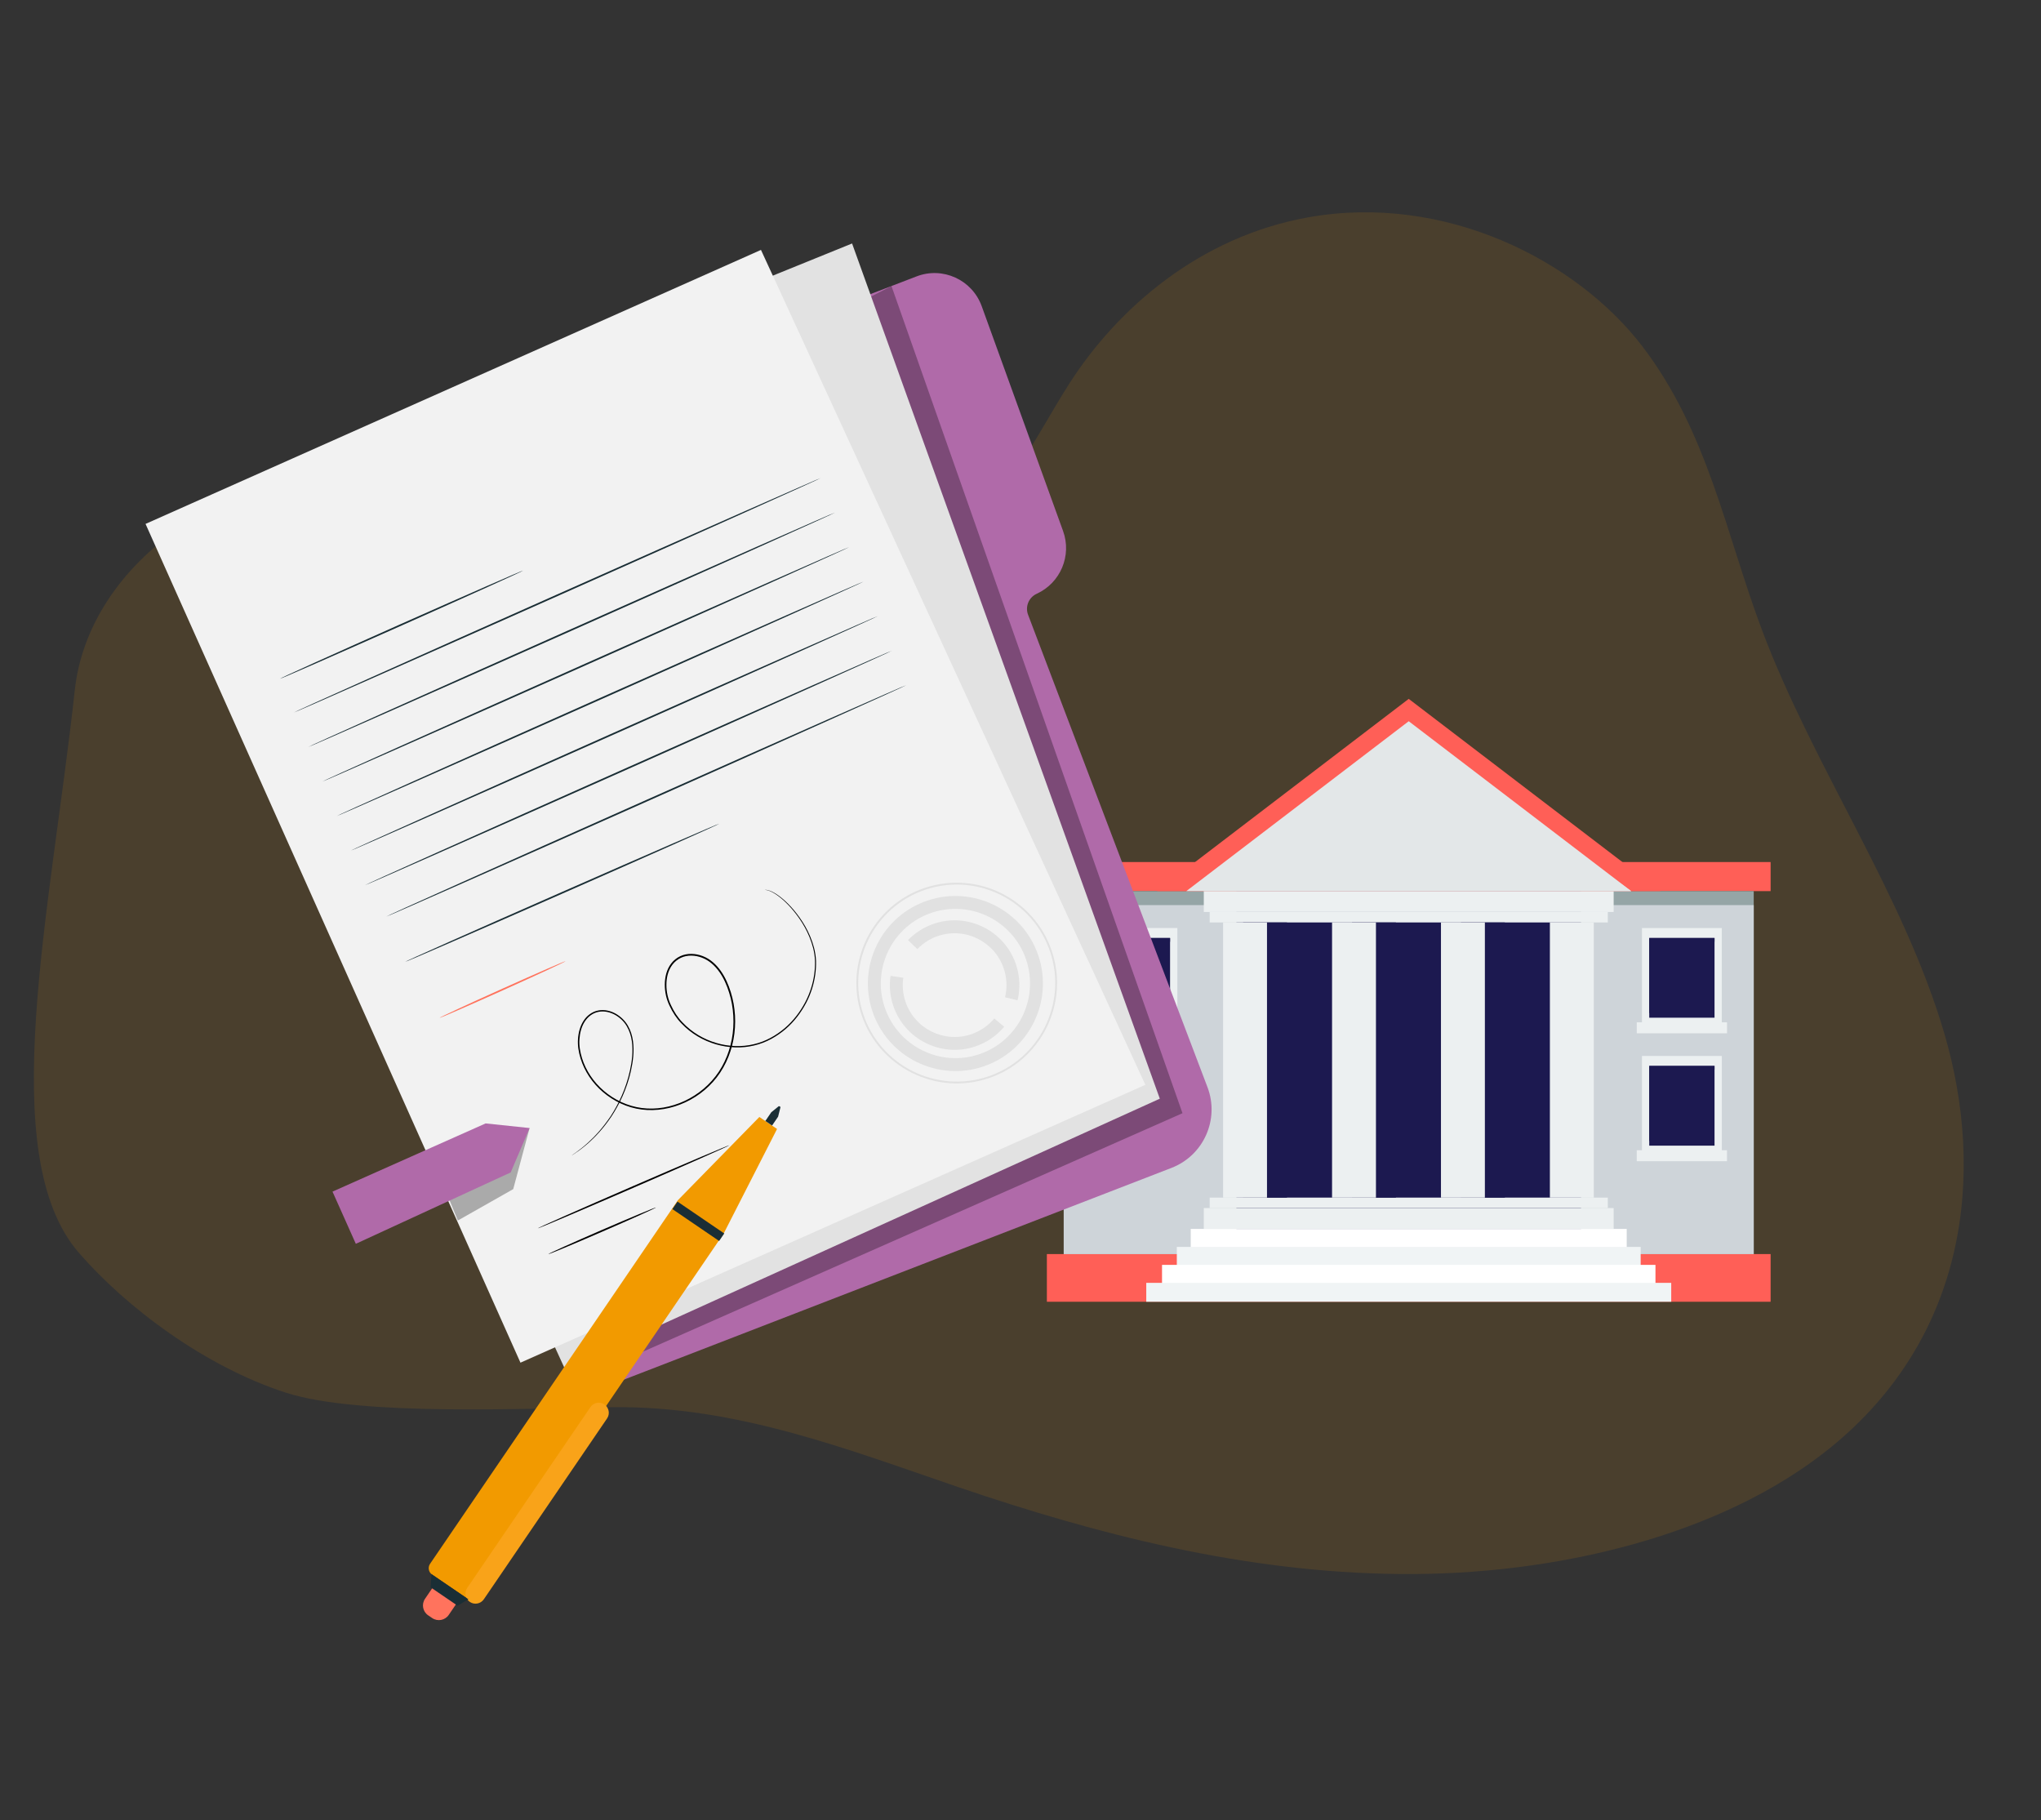 <?xml version="1.0" encoding="utf-8"?>
<!-- Generator: Adobe Illustrator 26.0.1, SVG Export Plug-In . SVG Version: 6.00 Build 0)  -->
<svg version="1.1" id="Capa_1" xmlns="http://www.w3.org/2000/svg" xmlns:xlink="http://www.w3.org/1999/xlink" x="0px" y="0px"
	 viewBox="0 0 507.64 452.63" style="enable-background:new 0 0 507.64 452.63;" xml:space="preserve">
<rect x="0" y="0" width="507.64" height="452.63" fill="#333333" stroke="none"/>
<style type="text/css">
	.st0{opacity:0.12;fill:#F29A00;}
	.st1{fill:#FF5F57;}
	.st2{fill:#95A5A6;}
	.st3{fill:#CED4D9;}
	.st4{fill:#1C1950;}
	.st5{fill:#ECF0F1;}
	.st6{fill:#E3E7E8;}
	.st7{fill:#FFFFFF;}
	.st8{fill:#F0F4F5;}
	.st9{fill:#B06AA9;}
	.st10{opacity:0.3;}
	.st11{fill:#E2E2E2;}
	.st12{fill:#F2F2F2;}
	.st13{fill:#E1E1E1;}
	.st14{fill:#1A2E35;}
	.st15{fill:#FF735D;}
	.st16{fill:#F29A00;}
	.st17{fill:#F9A319;}
</style>
<path class="st0" d="M455.15,360.11c-26.95,21.78-68.31,31.71-107.05,31.33c-38.74-0.38-75.38-9.92-109.65-21.58
	c-27.4-9.32-55.18-20.28-86.23-19.91c-20.62,0.25-62.62,2.33-81.02-3.58c-20.25-6.5-39.85-21.28-51.61-34.85
	c-21.06-24.33-6.96-85.03-0.98-139.95c1.65-15.19,10.87-30.03,26.65-40.7c34.43-23.28,71.69-9.5,104.04,1.8
	c25.65,8.95,58.25,16.08,82.78,3.21c17.9-9.39,24.61-26.02,33.89-40.5c11.94-18.63,32.34-36.5,59.41-41.33
	c34.01-6.07,66.79,10.74,83.12,32.09c16.33,21.36,20.79,46.74,29.76,70.58c12.83,34.1,35.21,65.68,45.36,100.37
	C493.78,291.79,489.37,332.44,455.15,360.11z"/>
<g>
	<g>
		<g>
			<rect x="260.38" y="311.87" class="st1" width="180.01" height="11.86"/>
			<rect x="260.38" y="214.38" class="st1" width="180.01" height="7.23"/>
			<rect x="264.57" y="221.61" class="st2" width="171.62" height="90.26"/>
			<rect x="264.57" y="225.09" class="st3" width="171.62" height="86.78"/>
			<rect x="307.52" y="221.61" class="st4" width="85.72" height="90.26"/>
			<rect x="299.41" y="221.61" class="st5" width="101.94" height="5.19"/>
			<rect x="309.81" y="227.51" class="st4" width="81.14" height="7.74"/>
			<rect x="300.87" y="226.8" class="st5" width="99.03" height="2.6"/>
			<rect x="299.41" y="300.43" class="st5" width="101.94" height="5.19"/>
			<rect x="300.87" y="297.83" class="st5" width="99.03" height="2.59"/>
			<polygon class="st1" points="350.38,173.8 287.78,221.61 412.99,221.61 			"/>
			<polygon class="st6" points="350.38,179.36 295.06,221.61 405.71,221.61 			"/>
			<polygon class="st6" points="352.51,183.27 299.31,221.61 405.71,221.61 			"/>
			<g>
				
					<rect x="281.54" y="244.37" transform="matrix(-1.836970e-16 1 -1 -1.836970e-16 538.501 -27.306)" class="st5" width="2.73" height="22.45"/>
				
					<rect x="270.51" y="233.25" transform="matrix(-1.836970e-16 1 -1 -1.836970e-16 526.086 -39.722)" class="st5" width="24.78" height="19.86"/>
				<rect x="274.78" y="233.27" class="st4" width="16.24" height="19.82"/>
				<path class="st4" d="M291.02,234.18v-0.91h-16.24v18.78C279.68,245.2,285.16,239.32,291.02,234.18z"/>
			</g>
			<g>
				
					<rect x="281.54" y="276.19" transform="matrix(-1.836970e-16 1 -1 -1.836970e-16 570.313 4.506)" class="st5" width="2.73" height="22.45"/>
				
					<rect x="270.51" y="265.06" transform="matrix(-1.836970e-16 1 -1 -1.836970e-16 557.899 -7.908)" class="st5" width="24.78" height="19.86"/>
				<rect x="274.78" y="265.09" class="st4" width="16.24" height="19.82"/>
				<path class="st4" d="M291.02,265.99v-0.91h-16.24v18.78C279.68,277.01,285.16,271.14,291.02,265.99z"/>
			</g>
			<g>
				
					<rect x="416.96" y="244.37" transform="matrix(-1.836970e-16 1 -1 -1.836970e-16 673.918 -162.723)" class="st5" width="2.73" height="22.45"/>
				
					<rect x="405.93" y="233.25" transform="matrix(-1.836970e-16 1 -1 -1.836970e-16 661.503 -175.138)" class="st5" width="24.78" height="19.86"/>
				<rect x="410.2" y="233.27" class="st4" width="16.24" height="19.82"/>
				<path class="st4" d="M426.44,234.18v-0.91H410.2v18.78C415.09,245.2,420.58,239.32,426.44,234.18z"/>
			</g>
			<g>
				
					<rect x="416.96" y="276.19" transform="matrix(-1.836970e-16 1 -1 -1.836970e-16 705.73 -130.911)" class="st5" width="2.73" height="22.45"/>
				
					<rect x="405.93" y="265.06" transform="matrix(-1.836970e-16 1 -1 -1.836970e-16 693.316 -143.325)" class="st5" width="24.78" height="19.86"/>
				<rect x="410.2" y="265.09" class="st4" width="16.24" height="19.82"/>
				<path class="st4" d="M426.44,265.99v-0.91H410.2v18.78C415.09,277.01,420.58,271.14,426.44,265.99z"/>
			</g>
			<g>
				<g>
					<rect x="296.16" y="305.62" class="st7" width="108.44" height="4.7"/>
				</g>
				<g>
					<rect x="292.7" y="310.09" class="st8" width="115.37" height="4.7"/>
				</g>
				<g>
					<rect x="289.02" y="314.56" class="st7" width="122.73" height="4.7"/>
				</g>
				<g>
					<rect x="285.1" y="319.03" class="st8" width="130.57" height="4.7"/>
				</g>
			</g>
			<rect x="309.18" y="229.4" class="st4" width="10.92" height="68.44"/>
			<rect x="336.27" y="229.4" class="st4" width="10.92" height="68.44"/>
			<rect x="363.37" y="229.4" class="st4" width="10.92" height="68.44"/>
			<rect x="304.21" y="229.4" class="st5" width="10.92" height="68.44"/>
			<rect x="331.31" y="229.4" class="st5" width="10.92" height="68.44"/>
			<rect x="358.4" y="229.4" class="st5" width="10.92" height="68.44"/>
			<rect x="385.49" y="229.4" class="st5" width="10.92" height="68.44"/>
		</g>
	</g>
</g>
<g>
	<g>
		<g>
			<path class="st9" d="M192,82.55l35.96-13.81c6.52-2.51,13.83,0.83,16.21,7.4l20.24,55.92c2.21,6.11-0.64,12.9-6.55,15.6v0
				c-1.99,0.91-2.93,3.2-2.15,5.24l44.62,117.48c3.04,8.01-0.96,16.97-8.95,20.06L154.1,343.52c-2.16,0.83-4.58-0.26-5.38-2.43
				L73.05,136.56c-0.77-2.09,0.24-4.41,2.29-5.27L192,82.55z"/>
		</g>
	</g>
	<g class="st10">
		<path d="M147.28,337.23l1.43,3.87l145.4-64.26L221.73,71.14c0,0-34.56,17.77-35.23,17.99
			C185.84,89.35,147.28,337.23,147.28,337.23z"/>
	</g>
	<g>
		<g>
			<polygon class="st11" points="169.28,77.85 211.93,60.55 288.47,273.23 140.45,340.32 46.21,134.84 			"/>
		</g>
	</g>
	<g>
		<g>
			<polygon class="st12" points="36.2,130.29 129.45,338.88 284.87,269.78 189.27,62.15 			"/>
		</g>
	</g>
	<g>
		<g>
			<g>
				<path class="st13" d="M214.28,252.38c-4.36-13.05,2.72-27.22,15.77-31.58c13.06-4.36,27.22,2.72,31.58,15.77
					c4.36,13.05-2.72,27.22-15.77,31.58C232.81,272.51,218.64,265.44,214.28,252.38z M261.2,236.72
					c-4.28-12.82-18.18-19.76-31-15.48c-12.81,4.28-19.76,18.18-15.48,31c4.28,12.81,18.18,19.76,31,15.48
					C258.53,263.44,265.48,249.54,261.2,236.72z"/>
			</g>
		</g>
		<g>
			<g>
				<path class="st13" d="M216.98,251.48c-3.8-11.39,2.37-23.74,13.76-27.54c11.39-3.8,23.74,2.37,27.54,13.76
					c3.8,11.39-2.37,23.74-13.76,27.54C233.14,269.04,220.78,262.87,216.98,251.48z M255.24,238.71
					c-3.24-9.71-13.77-14.97-23.48-11.73c-9.71,3.24-14.97,13.77-11.73,23.48c3.24,9.71,13.77,14.97,23.48,11.73
					C253.21,258.95,258.47,248.42,255.24,238.71z"/>
			</g>
		</g>
		<g>
			<g>
				<path class="st13" d="M222.16,250.08c-0.8-2.41-1.03-4.9-0.67-7.39l3.18,0.46c-0.29,2-0.11,3.99,0.53,5.92
					c2.25,6.74,9.57,10.4,16.31,8.15c2.27-0.76,4.27-2.12,5.79-3.94l2.46,2.06c-1.91,2.28-4.41,3.98-7.24,4.92
					C234.11,263.06,224.97,258.5,222.16,250.08z"/>
			</g>
		</g>
		<g>
			<g>
				<path class="st13" d="M225.84,233.8c1.79-1.86,4.04-3.28,6.5-4.1c8.42-2.81,17.56,1.75,20.37,10.18
					c0.96,2.88,1.09,5.95,0.38,8.89l-3.12-0.76c0.57-2.35,0.47-4.81-0.3-7.11c-2.25-6.74-9.57-10.4-16.31-8.15
					c-2,0.67-3.75,1.77-5.2,3.28L225.84,233.8z"/>
			</g>
		</g>
	</g>
	<g>
		<g>
			<path class="st14" d="M204.12,118.89c0.05,0.11-29.25,13.24-65.43,29.34c-36.19,16.1-65.56,29.06-65.6,28.96
				c-0.05-0.11,29.24-13.24,65.43-29.34C174.7,131.75,204.08,118.79,204.12,118.89z"/>
		</g>
	</g>
	<g>
		<g>
			<path class="st14" d="M130.12,141.89c0.05,0.11-13.46,6.21-30.16,13.64c-16.71,7.43-30.28,13.37-30.33,13.27
				c-0.05-0.11,13.45-6.21,30.16-13.65C116.5,147.73,130.07,141.79,130.12,141.89z"/>
		</g>
	</g>
	<g>
		<g>
			<path class="st14" d="M207.67,127.48c0.05,0.11-29.25,13.24-65.43,29.34c-36.19,16.1-65.56,29.06-65.6,28.96
				c-0.05-0.11,29.24-13.24,65.43-29.34C178.25,140.34,207.62,127.37,207.67,127.48z"/>
		</g>
	</g>
	<g>
		<g>
			<path class="st14" d="M211.21,136.06c0.05,0.11-29.25,13.24-65.43,29.34c-36.19,16.1-65.56,29.06-65.6,28.96
				c-0.05-0.11,29.24-13.24,65.43-29.34C181.79,148.92,211.17,135.96,211.21,136.06z"/>
		</g>
	</g>
	<g>
		<g>
			<path class="st14" d="M214.76,144.65c0.05,0.11-29.25,13.24-65.43,29.34c-36.19,16.1-65.56,29.06-65.6,28.96
				c-0.05-0.11,29.24-13.24,65.43-29.34C185.34,157.51,214.71,144.54,214.76,144.65z"/>
		</g>
	</g>
	<g>
		<g>
			<path class="st14" d="M218.3,153.23c0.05,0.11-29.25,13.24-65.43,29.34c-36.19,16.1-65.56,29.06-65.6,28.96
				c-0.05-0.11,29.24-13.24,65.43-29.34C188.88,166.09,218.25,153.13,218.3,153.23z"/>
		</g>
	</g>
	<g>
		<g>
			<path class="st14" d="M221.84,161.82c0.05,0.11-29.25,13.24-65.43,29.34c-36.19,16.1-65.56,29.06-65.6,28.96
				c-0.05-0.11,29.24-13.24,65.43-29.34C192.43,174.68,221.8,161.71,221.84,161.82z"/>
		</g>
	</g>
	<g>
		<g>
			<path class="st14" d="M225.39,170.4c0.05,0.11-28.87,13.07-64.57,28.96c-35.72,15.89-64.7,28.68-64.75,28.58
				c-0.05-0.11,28.86-13.07,64.58-28.96C196.35,183.09,225.34,170.3,225.39,170.4z"/>
		</g>
	</g>
	<g>
		<g>
			<path class="st14" d="M178.93,204.83c0.05,0.11-17.42,7.89-39.01,17.38c-21.6,9.5-39.14,17.11-39.18,17
				c-0.05-0.11,17.42-7.89,39.02-17.38C161.34,212.34,178.88,204.73,178.93,204.83z"/>
		</g>
	</g>
	<g>
		<g>
			<path d="M181.43,284.8c0.05,0.11-10.59,4.82-23.76,10.53c-13.17,5.71-23.88,10.25-23.93,10.15c-0.05-0.11,10.59-4.82,23.76-10.53
				C170.68,289.24,181.39,284.7,181.43,284.8z"/>
		</g>
	</g>
	<g>
		<g>
			<path d="M163.16,300.28c0.05,0.11-5.91,2.79-13.3,5.99c-7.39,3.21-13.42,5.72-13.47,5.61c-0.05-0.11,5.91-2.79,13.3-6
				C157.09,302.69,163.12,300.18,163.16,300.28z"/>
		</g>
	</g>
	<g>
		<g>
			<path class="st15" d="M140.68,239.03c0.05,0.1-6.93,3.35-15.59,7.24c-8.66,3.89-15.71,6.96-15.76,6.86s6.93-3.35,15.59-7.24
				C133.57,242,140.63,238.93,140.68,239.03z"/>
		</g>
	</g>
	<g class="st10">
		<polygon points="113.88,303.52 127.65,295.72 131.72,280.53 110.83,296.13 		"/>
	</g>
	<g>
		<g>
			<polygon class="st9" points="82.7,296.34 120.79,279.38 131.72,280.53 127.02,291.57 88.5,309.32 			"/>
		</g>
	</g>
	<g>
		<g>
			<path d="M190.24,221.28c0,0,0.05,0,0.15,0c0.1,0,0.25,0.01,0.44,0.05c0.39,0.08,0.95,0.27,1.63,0.64
				c1.35,0.74,3.15,2.19,5.04,4.42c1.85,2.24,3.91,5.29,4.98,9.34c0.25,1.01,0.43,2.08,0.48,3.2c0.03,1.11-0.03,2.26-0.19,3.44
				c-0.32,2.34-1.06,4.77-2.29,7.09c-1.23,2.31-2.89,4.56-5.07,6.44c-2.18,1.85-4.83,3.4-7.86,4.1c-6,1.46-13.26-0.41-18.08-5.51
				c-1.22-1.25-2.19-2.76-2.94-4.37c-0.78-1.61-1.19-3.43-1.18-5.26c0.01-1.82,0.43-3.74,1.6-5.26c0.58-0.76,1.34-1.37,2.21-1.79
				c0.87-0.42,1.84-0.6,2.81-0.59c1.93,0.02,3.84,0.78,5.32,2.05c1.49,1.26,2.6,2.93,3.42,4.7c1.63,3.56,2.35,7.58,2.09,11.58
				c-0.25,4-1.5,7.91-3.66,11.17c-2.16,3.27-5.25,5.82-8.68,7.41c-3.43,1.6-7.24,2.26-10.87,1.79c-3.63-0.46-6.98-2.09-9.62-4.34
				c-2.66-2.25-4.6-5.21-5.57-8.36c-0.48-1.57-0.76-3.21-0.64-4.82c0.11-1.6,0.51-3.19,1.37-4.51c0.83-1.33,2.19-2.33,3.7-2.6
				c1.51-0.29,3.04,0.1,4.3,0.8c1.26,0.72,2.32,1.74,3.02,2.95c0.7,1.2,1.1,2.52,1.28,3.83c0.36,2.62,0,5.14-0.5,7.43
				c-0.51,2.3-1.25,4.41-2.09,6.31c-0.85,1.9-1.81,3.58-2.78,5.07c-1,1.47-2,2.76-2.98,3.84c-1.94,2.19-3.72,3.62-4.96,4.53
				c-1.24,0.91-1.94,1.31-1.94,1.31s0.16-0.13,0.48-0.35c0.31-0.24,0.81-0.54,1.41-1.03c1.22-0.92,2.97-2.38,4.89-4.57
				c0.96-1.09,1.95-2.38,2.94-3.84c0.96-1.49,1.9-3.17,2.73-5.06c0.83-1.89,1.55-3.99,2.05-6.27c0.49-2.28,0.84-4.77,0.47-7.33
				c-0.18-1.27-0.58-2.55-1.26-3.71c-0.67-1.16-1.7-2.13-2.91-2.82c-1.22-0.67-2.67-1.02-4.09-0.75c-1.42,0.25-2.68,1.2-3.47,2.46
				c-0.81,1.26-1.2,2.8-1.3,4.35c-0.12,1.56,0.16,3.15,0.63,4.69c0.96,3.08,2.86,5.97,5.47,8.18c2.59,2.21,5.87,3.79,9.42,4.24
				c3.54,0.46,7.28-0.19,10.64-1.76c3.36-1.57,6.39-4.07,8.51-7.27c2.12-3.2,3.34-7.04,3.59-10.97c0.25-3.93-0.46-7.89-2.05-11.38
				c-0.8-1.73-1.88-3.35-3.31-4.56c-1.41-1.21-3.23-1.94-5.06-1.96c-0.91-0.01-1.82,0.16-2.63,0.55c-0.8,0.39-1.52,0.96-2.06,1.67
				c-1.1,1.42-1.52,3.26-1.52,5.02c-0.01,1.77,0.38,3.53,1.14,5.1c0.73,1.58,1.67,3.05,2.86,4.27c4.7,5,11.84,6.85,17.72,5.43
				c2.97-0.67,5.58-2.19,7.73-4.01c2.15-1.84,3.8-4.05,5.02-6.33c1.22-2.29,1.96-4.68,2.29-6.99c0.16-1.16,0.23-2.29,0.2-3.39
				c-0.04-1.1-0.21-2.15-0.45-3.15c-1.03-4-3.06-7.06-4.88-9.29c-1.85-2.24-3.63-3.69-4.95-4.46c-0.66-0.38-1.21-0.59-1.59-0.68
				C190.44,221.28,190.23,221.31,190.24,221.28z"/>
		</g>
	</g>
</g>
<g>
	<g>
		<path class="st15" d="M105.72,397.59l2.06-3.02l5.89,4.02l-2.06,3.02c-0.92,1.35-2.77,1.7-4.12,0.78l-1-0.68
			C105.14,400.79,104.79,398.94,105.72,397.59z"/>
	</g>
	<g>
		<path class="st16" d="M193.27,280.76l-13.26,25.97l-61.41,90.1c-0.6,0.88-1.79,1.1-2.67,0.51l-8.46-5.76
			c-0.88-0.6-1.1-1.79-0.51-2.67l61.65-90.44l20.26-20.69L193.27,280.76z"/>
	</g>
	<g>
		<path class="st14" d="M192.03,279.91l1.5-2.2l0.58-2.32c-0.02-0.23-0.19-0.29-0.42-0.29l-1.86,1.51l-1.47,2.16L192.03,279.91z"/>
	</g>
	<g>
		
			<rect x="172.43" y="296.66" transform="matrix(-0.563 0.826 -0.826 -0.563 522.256 331.342)" class="st14" width="2.26" height="14.08"/>
	</g>
	<g>
		<g>
			<path class="st17" d="M116.86,398.38L116.86,398.38c-1.14-0.78-1.44-2.34-0.66-3.48l30.65-44.97c0.78-1.14,2.34-1.44,3.48-0.66
				l0,0c1.14,0.78,1.44,2.34,0.66,3.48l-30.65,44.97C119.56,398.86,118,399.16,116.86,398.38z"/>
		</g>
	</g>
	<g>
		<polygon class="st14" points="116.5,397.73 113.79,399.31 107.11,394.75 107.31,391.46 		"/>
	</g>
</g>
</svg>
